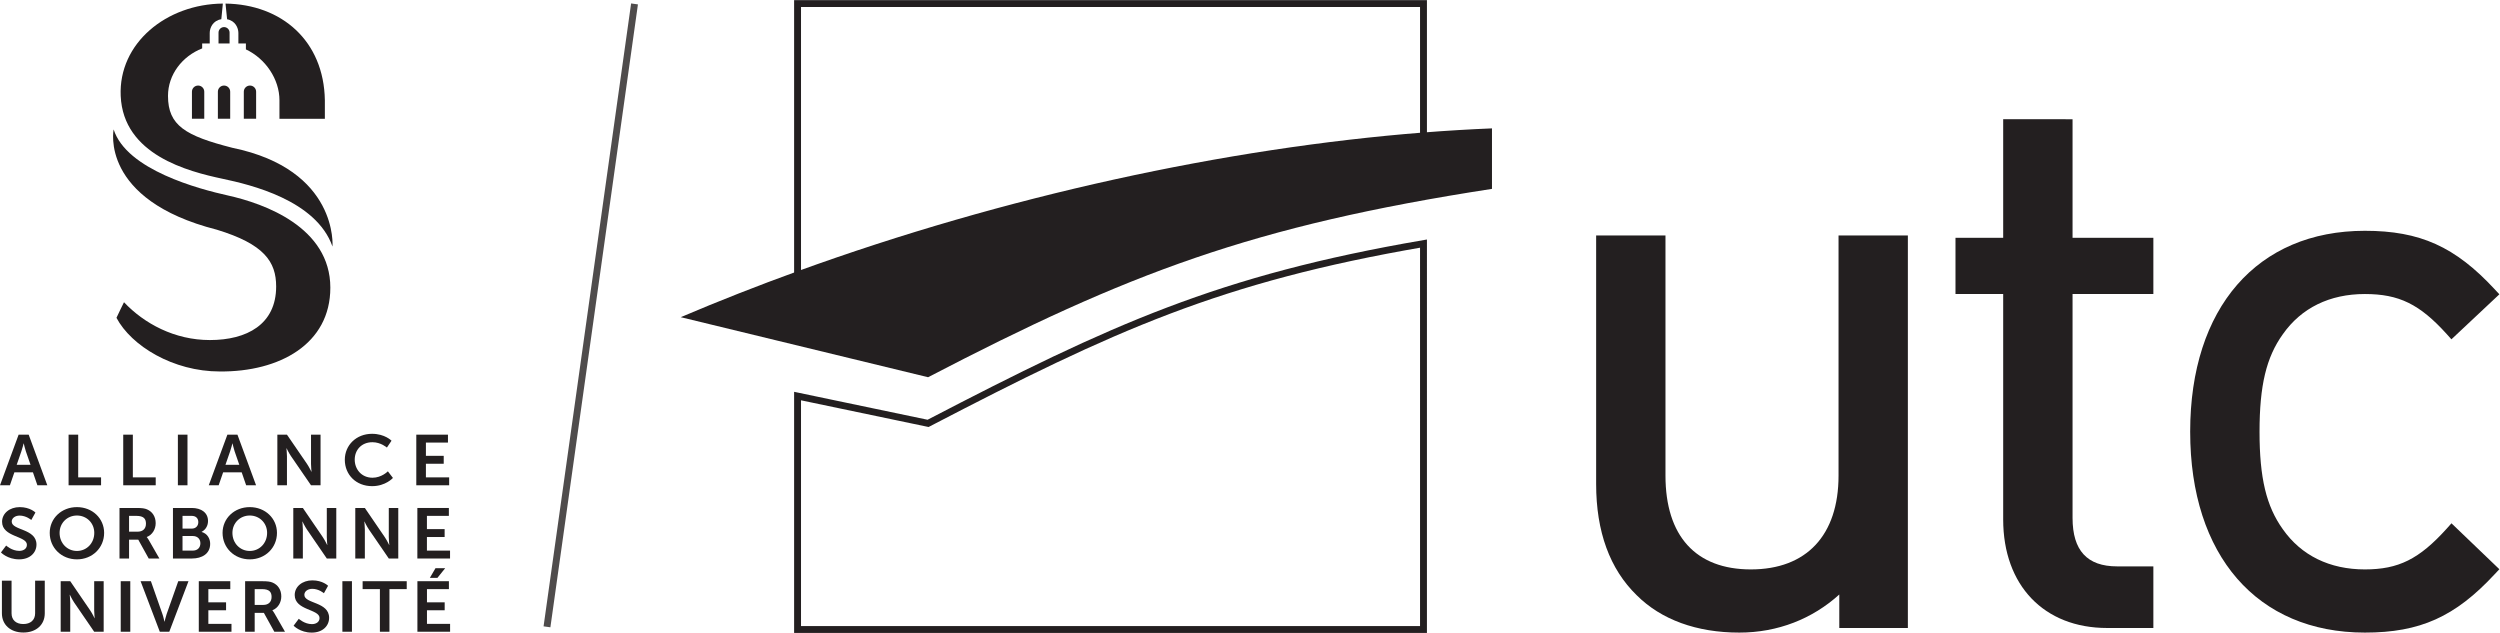 <?xml version="1.0" encoding="UTF-8" standalone="no"?>
<!-- Created with Inkscape (http://www.inkscape.org/) -->

<svg
   xmlns:dc="http://purl.org/dc/elements/1.1/"
   xmlns:cc="http://creativecommons.org/ns#"
   xmlns:rdf="http://www.w3.org/1999/02/22-rdf-syntax-ns#"
   xmlns:svg="http://www.w3.org/2000/svg"
   xmlns="http://www.w3.org/2000/svg"
   xmlns:sodipodi="http://sodipodi.sourceforge.net/DTD/sodipodi-0.dtd"
   xmlns:inkscape="http://www.inkscape.org/namespaces/inkscape"
   version="1.1"
   id="svg2"
   xml:space="preserve"
   width="483.08"
   height="122.307"
   viewBox="0 0 483.08 122.307"
   sodipodi:docname="SU-UTC18-contoursNB.svg"
   inkscape:version="0.92.3 (2405546, 2018-03-11)"><defs
     id="defs6" /><sodipodi:namedview
     pagecolor="#ffffff"
     bordercolor="#666666"
     borderopacity="1"
     objecttolerance="10"
     gridtolerance="10"
     guidetolerance="10"
     inkscape:pageopacity="0"
     inkscape:pageshadow="2"
     inkscape:window-width="1920"
     inkscape:window-height="1053"
     id="namedview4"
     showgrid="false"
     inkscape:zoom="2.0785204"
     inkscape:cx="191.53834"
     inkscape:cy="51.653929"
     inkscape:window-x="0"
     inkscape:window-y="27"
     inkscape:window-maximized="1"
     inkscape:current-layer="g10" /><g
     id="g10"
     inkscape:groupmode="layer"
     inkscape:label="ink_ext_XXXXXX"
     transform="matrix(1.333,0,0,-1.333,0,122.307)"><g
       id="g12"
       transform="scale(0.1)"><path
         d="m 315.832,745.449 h 17.852 v 39.149 c 0,4.929 -4,8.918 -8.926,8.918 -4.926,0 -8.926,-3.989 -8.926,-8.918 v -39.149"
         style="fill:#231f20;fill-opacity:1;fill-rule:nonzero;stroke:none"
         id="path14"
         inkscape:connector-curvature="0" /><path
         d="m 278.242,745.449 h 17.856 v 39.149 c 0,4.929 -4,8.918 -8.934,8.918 -4.926,0 -8.922,-3.989 -8.922,-8.918 v -39.149"
         style="fill:#231f20;fill-opacity:1;fill-rule:nonzero;stroke:none"
         id="path16"
         inkscape:connector-curvature="0" /><path
         d="m 353.426,745.449 h 17.851 v 39.149 c 0,4.929 -3.996,8.918 -8.925,8.918 -4.926,0 -8.926,-3.989 -8.926,-8.918 v -39.149"
         style="fill:#231f20;fill-opacity:1;fill-rule:nonzero;stroke:none"
         id="path18"
         inkscape:connector-curvature="0" /><path
         d="m 329.223,889.594 c 11.879,-2.11 16.343,-12.555 16.343,-19.832 v -15.207 h 10.887 v -8.614 c 28.457,-13.375 48.649,-43.203 48.649,-73.785 0,-0.203 -0.008,-0.394 -0.008,-0.586 v -26.215 h 65.828 v 26.801 c -1.406,86.367 -62.871,139.102 -144.039,140.172 l 2.34,-22.734"
         style="fill:#231f20;fill-opacity:1;fill-rule:nonzero;stroke:none"
         id="path20"
         inkscape:connector-curvature="0" /><path
         d="m 316.773,870.25 v -15.691 h 16.024 v 15.691 c 0,4.422 -3.586,8.012 -8.012,8.012 -4.426,0 -8.012,-3.59 -8.012,-8.012"
         style="fill:#231f20;fill-opacity:1;fill-rule:nonzero;stroke:none"
         id="path22"
         inkscape:connector-curvature="0" /><path
         d="m 336.859,703.27 c -67.941,17.363 -93.332,32.175 -93.332,75.234 0,30.906 20.61,57.492 49.539,68.863 v 7.192 h 10.942 v 15.203 c 0,7.386 4.578,18 16.812,19.906 l 2.231,22.68 c -81.817,-0.629 -151.43,-57.457 -148.086,-133.844 3.726,-85.5 97.469,-109.461 147.976,-120.195 39.731,-8.438 135.348,-30.821 159.047,-98.168 0,0 8.864,111.445 -145.129,143.129"
         style="fill:#231f20;fill-opacity:1;fill-rule:nonzero;stroke:none"
         id="path24"
         inkscape:connector-curvature="0" /><path
         d="m 314.27,584.574 c 68.503,-20.883 86.046,-46.289 86.046,-82.371 0,-55.012 -42.597,-77.609 -96.078,-77.609 -51.199,0 -95.226,23.879 -124.504,54.828 -0.14,0.148 -10.906,-22.586 -10.906,-22.586 21.539,-40.719 82.098,-77.789 149.68,-77.789 h 0.082 0.09 c 86.562,-0.723 160.172,39.805 160.172,121.422 0,87.633 -95.497,121.929 -148.493,133.707 -41.695,9.269 -146.914,36.965 -165.636,95.765 0,0 -20.883,-101.929 149.547,-145.367"
         style="fill:#231f20;fill-opacity:1;fill-rule:nonzero;stroke:none"
         id="path26"
         inkscape:connector-curvature="0" /><path
         d="m 34.23,274.73 c 0,0 -1.727,-7.234 -3.231,-11.367 l -6.809,-19.636 h 20.082 l -6.805,19.636 c -1.399,4.133 -3.02,11.367 -3.02,11.367 z m 13.5,-41.863 H 20.844 L 14.363,214.059 H 0.004 L 26.996,287.445 H 41.574 L 68.578,214.059 H 54.211 l -6.48,18.808"
         style="fill:#231f20;fill-opacity:1;fill-rule:nonzero;stroke:none"
         id="path28"
         inkscape:connector-curvature="0" /><path
         d="m 99.418,287.445 h 13.93 v -61.914 h 33.16 v -11.472 h -47.09 v 73.386"
         style="fill:#231f20;fill-opacity:1;fill-rule:nonzero;stroke:none"
         id="path30"
         inkscape:connector-curvature="0" /><path
         d="m 178.637,287.445 h 13.933 v -61.914 h 33.149 v -11.472 h -47.082 v 73.386"
         style="fill:#231f20;fill-opacity:1;fill-rule:nonzero;stroke:none"
         id="path32"
         inkscape:connector-curvature="0" /><path
         d="m 257.855,287.445 h 13.922 v -73.386 h -13.922 v 73.386"
         style="fill:#231f20;fill-opacity:1;fill-rule:nonzero;stroke:none"
         id="path34"
         inkscape:connector-curvature="0" /><path
         d="m 336.859,274.73 c 0,0 -1.73,-7.234 -3.238,-11.367 l -6.808,-19.636 h 20.085 l -6.808,19.636 c -1.399,4.133 -3.02,11.367 -3.02,11.367 z m 13.5,-41.863 h -26.894 l -6.481,-18.808 h -14.359 l 27,73.386 h 14.582 l 26.996,-73.386 h -14.371 l -6.473,18.808"
         style="fill:#231f20;fill-opacity:1;fill-rule:nonzero;stroke:none"
         id="path36"
         inkscape:connector-curvature="0" /><path
         d="m 402.043,287.445 h 13.926 l 29.054,-42.371 c 2.918,-4.25 6.368,-11.379 6.368,-11.379 h 0.218 c 0,0 -0.757,7.032 -0.757,11.379 v 42.371 h 13.824 v -73.386 h -13.824 l -29.051,42.285 c -2.918,4.226 -6.367,11.355 -6.367,11.355 h -0.223 c 0,0 0.758,-7.031 0.758,-11.355 v -42.285 h -13.926 v 73.386"
         style="fill:#231f20;fill-opacity:1;fill-rule:nonzero;stroke:none"
         id="path38"
         inkscape:connector-curvature="0" /><path
         d="m 539.262,288.688 c 18.679,0 28.289,-10.02 28.289,-10.02 l -6.696,-9.922 c 0,0 -8.746,7.754 -20.953,7.754 -16.195,0 -25.703,-11.582 -25.703,-25.227 0,-13.953 9.832,-26.25 25.813,-26.25 13.285,0 22.246,9.297 22.246,9.297 l 7.344,-9.609 c 0,0 -10.582,-11.895 -30.125,-11.895 -23.442,0 -39.641,16.653 -39.641,38.243 0,21.3 16.848,37.629 39.426,37.629"
         style="fill:#231f20;fill-opacity:1;fill-rule:nonzero;stroke:none"
         id="path40"
         inkscape:connector-curvature="0" /><path
         d="m 603.465,287.445 h 45.902 v -11.472 h -31.972 v -19.219 h 25.816 v -11.477 h -25.816 v -19.746 h 33.703 v -11.472 h -47.633 v 73.386"
         style="fill:#231f20;fill-opacity:1;fill-rule:nonzero;stroke:none"
         id="path42"
         inkscape:connector-curvature="0" /><path
         d="m 8.918,126.703 c 0,0 8.273,-7.734 19.02,-7.734 5.801,0 11.07,2.883 11.07,8.859 0,13.113 -35.996,10.84 -35.996,33.328 0,12.188 10.961,21.25 25.57,21.25 15.043,0 22.781,-7.832 22.781,-7.832 l -6.016,-10.828 c 0,0 -7.312,6.387 -16.875,6.387 -6.445,0 -11.496,-3.606 -11.496,-8.762 0,-13.008 35.891,-9.812 35.891,-33.23 0,-11.653 -9.242,-21.465 -25.141,-21.465 -16.977,0 -26.328,10.019 -26.328,10.019 l 7.52,10.008"
         style="fill:#231f20;fill-opacity:1;fill-rule:nonzero;stroke:none"
         id="path44"
         inkscape:connector-curvature="0" /><path
         d="m 111.52,182.418 c 22.46,0 39.433,-16.406 39.433,-37.355 0,-21.563 -16.973,-38.379 -39.433,-38.379 -22.45,0 -39.434,16.816 -39.434,38.379 0,20.949 16.984,37.355 39.434,37.355 m 0,-63.555 c 13.976,0 25.148,11.133 25.148,26.2 0,14.445 -11.172,25.175 -25.148,25.175 -13.969,0 -25.137,-10.73 -25.137,-25.175 0,-15.067 11.168,-26.2 25.137,-26.2"
         style="fill:#231f20;fill-opacity:1;fill-rule:nonzero;stroke:none"
         id="path46"
         inkscape:connector-curvature="0" /><path
         d="m 173.23,181.176 h 24.61 c 8.265,0 12.023,-0.613 15.355,-2.059 7.633,-3.301 12.473,-10.324 12.473,-20.031 0,-8.758 -4.84,-16.914 -12.898,-20.008 v -0.207 c 0,0 1.074,-1.023 2.578,-3.613 l 15.687,-27.332 H 215.563 L 200.41,135.258 H 187.086 V 107.926 H 173.23 Z m 26.325,-34.363 c 7.414,0 12.035,4.238 12.035,11.562 0,7.02 -3.117,11.355 -13.973,11.355 h -10.531 v -22.917 h 12.469"
         style="fill:#231f20;fill-opacity:1;fill-rule:nonzero;stroke:none"
         id="path48"
         inkscape:connector-curvature="0" /><path
         d="m 250.719,181.176 h 27.285 c 13.762,0 23.531,-6.817 23.531,-18.887 0,-6.805 -3.433,-12.684 -9.234,-15.684 v -0.203 c 8.379,-2.363 12.355,-9.797 12.355,-17.226 0,-14.649 -12.254,-21.25 -26.328,-21.25 h -27.609 z m 27.285,-29.922 c 6.019,0 9.465,4.133 9.465,9.387 0,5.261 -3.223,9.089 -9.68,9.089 h -13.211 v -18.476 z m 1.406,-31.883 c 7.086,0 11.063,4.442 11.063,10.633 0,6.086 -4.078,10.519 -11.063,10.519 h -14.832 v -21.152 h 14.832"
         style="fill:#231f20;fill-opacity:1;fill-rule:nonzero;stroke:none"
         id="path50"
         inkscape:connector-curvature="0" /><path
         d="m 362.059,182.418 c 22.464,0 39.433,-16.406 39.433,-37.355 0,-21.563 -16.969,-38.379 -39.433,-38.379 -22.457,0 -39.43,16.816 -39.43,38.379 0,20.949 16.973,37.355 39.43,37.355 m 0,-63.555 c 13.968,0 25.14,11.133 25.14,26.2 0,14.445 -11.172,25.175 -25.14,25.175 -13.965,0 -25.141,-10.73 -25.141,-25.175 0,-15.067 11.176,-26.2 25.141,-26.2"
         style="fill:#231f20;fill-opacity:1;fill-rule:nonzero;stroke:none"
         id="path52"
         inkscape:connector-curvature="0" /><path
         d="m 425.164,181.176 h 13.856 l 28.914,-42.305 c 2.898,-4.226 6.332,-11.348 6.332,-11.348 h 0.218 c 0,0 -0.746,7.012 -0.746,11.348 v 42.305 h 13.75 v -73.25 h -13.75 l -28.906,42.187 c -2.906,4.239 -6.348,11.356 -6.348,11.356 h -0.211 c 0,0 0.747,-7.012 0.747,-11.356 v -42.187 h -13.856 v 73.25"
         style="fill:#231f20;fill-opacity:1;fill-rule:nonzero;stroke:none"
         id="path54"
         inkscape:connector-curvature="0" /><path
         d="m 515.027,181.176 h 13.864 l 28.898,-42.305 c 2.891,-4.226 6.344,-11.348 6.344,-11.348 h 0.211 c 0,0 -0.746,7.012 -0.746,11.348 v 42.305 h 13.75 v -73.25 h -13.75 l -28.914,42.187 c -2.907,4.239 -6.332,11.356 -6.332,11.356 h -0.219 c 0,0 0.758,-7.012 0.758,-11.356 v -42.187 h -13.864 v 73.25"
         style="fill:#231f20;fill-opacity:1;fill-rule:nonzero;stroke:none"
         id="path56"
         inkscape:connector-curvature="0" /><path
         d="m 605.004,181.176 v -73.262 h 47.383 v 11.457 h -33.52 v 19.707 h 25.664 v 11.445 h -25.664 v 19.207 h 31.805 v 11.446 h -45.668"
         style="fill:#231f20;fill-opacity:1;fill-rule:nonzero;stroke:none"
         id="path58"
         inkscape:connector-curvature="0" /><path
         d="M 2.766,75.816 H 16.754 v -47.375 c 0,-9.891 6.719,-15.516 17.031,-15.516 10.293,0 17.129,5.625 17.129,15.625 V 75.816 H 64.898 V 28.441 C 64.898,11.871 52.434,0.629 33.891,0.629 15.23,0.629 2.766,11.871 2.766,28.441 v 47.375"
         style="fill:#231f20;fill-opacity:1;fill-rule:nonzero;stroke:none"
         id="path60"
         inkscape:connector-curvature="0" /><path
         d="m 87.973,75.004 h 13.855 l 28.906,-42.305 c 2.895,-4.226 6.336,-11.336 6.336,-11.336 h 0.211 c 0,0 -0.746,7 -0.746,11.336 v 42.305 h 13.75 V 1.754 h -13.75 L 107.629,43.941 c -2.899,4.246 -6.34,11.355 -6.34,11.355 h -0.219 c 0,0 0.758,-7.012 0.758,-11.355 V 1.754 H 87.973 V 75.004"
         style="fill:#231f20;fill-opacity:1;fill-rule:nonzero;stroke:none"
         id="path62"
         inkscape:connector-curvature="0" /><path
         d="m 175.008,75.004 h 13.859 V 1.762 H 175.008 V 75.004"
         style="fill:#231f20;fill-opacity:1;fill-rule:nonzero;stroke:none"
         id="path64"
         inkscape:connector-curvature="0" /><path
         d="m 203.813,75.004 h 14.941 l 16.75,-47.762 c 1.504,-4.238 2.801,-10.734 2.801,-10.734 h 0.324 c 0,0 1.394,6.496 2.891,10.734 l 16.875,47.762 h 14.832 L 245.395,1.754 h -13.75 L 203.813,75.004"
         style="fill:#231f20;fill-opacity:1;fill-rule:nonzero;stroke:none"
         id="path66"
         inkscape:connector-curvature="0" /><path
         d="m 288.168,75.004 h 45.668 V 63.551 H 302.027 V 44.371 h 25.68 V 32.906 h -25.68 V 13.199 h 33.528 V 1.754 H 288.168 V 75.004"
         style="fill:#231f20;fill-opacity:1;fill-rule:nonzero;stroke:none"
         id="path68"
         inkscape:connector-curvature="0" /><path
         d="m 355.328,75.004 h 24.606 c 8.269,0 12.035,-0.613 15.367,-2.059 7.633,-3.301 12.469,-10.324 12.469,-20.02 0,-8.77 -4.836,-16.926 -12.895,-20.02 v -0.207 c 0,0 1.074,-1.023 2.578,-3.602 L 413.137,1.754 H 397.668 L 382.508,29.098 H 369.191 V 1.754 H 355.328 Z M 381.66,40.641 c 7.414,0 12.028,4.238 12.028,11.562 0,7.02 -3.114,11.348 -13.965,11.348 H 369.191 V 40.641 h 12.469"
         style="fill:#231f20;fill-opacity:1;fill-rule:nonzero;stroke:none"
         id="path70"
         inkscape:connector-curvature="0" /><path
         d="m 433.133,20.531 c 0,0 8.273,-7.734 19.023,-7.734 5.793,0 11.059,2.883 11.059,8.867 0,13.105 -35.992,10.832 -35.992,33.32 0,12.188 10.957,21.25 25.574,21.25 15.043,0 22.785,-7.832 22.785,-7.832 l -6.023,-10.828 c 0,0 -7.313,6.387 -16.871,6.387 -6.446,0 -11.5,-3.605 -11.5,-8.762 0,-13.008 35.894,-9.805 35.894,-33.223 0,-11.649 -9.242,-21.473 -25.144,-21.473 -16.973,0 -26.325,10.019 -26.325,10.019 l 7.52,10.008"
         style="fill:#231f20;fill-opacity:1;fill-rule:nonzero;stroke:none"
         id="path72"
         inkscape:connector-curvature="0" /><path
         d="m 496.316,75.004 h 13.868 V 1.762 H 496.316 V 75.004"
         style="fill:#231f20;fill-opacity:1;fill-rule:nonzero;stroke:none"
         id="path74"
         inkscape:connector-curvature="0" /><path
         d="m 550.695,63.551 h -25.039 v 11.453 h 63.938 V 63.551 H 564.547 V 1.762 H 550.695 V 63.551"
         style="fill:#231f20;fill-opacity:1;fill-rule:nonzero;stroke:none"
         id="path76"
         inkscape:connector-curvature="0" /><path
         d="m 631.293,93.891 -8.172,-14.043 h 10.965 l 11.281,14.043 z M 605.074,75.016 V 1.742 h 47.383 V 13.199 h -33.523 v 19.707 h 25.675 v 11.453 h -25.675 v 19.199 h 31.8 v 11.457 h -45.66"
         style="fill:#231f20;fill-opacity:1;fill-rule:nonzero;stroke:none"
         id="path78"
         inkscape:connector-curvature="0" /><path
         d="M 919.809,911.852 792.902,8.891"
         style="fill:none;stroke:#4f4c4c;stroke-width:10;stroke-linecap:butt;stroke-linejoin:miter;stroke-miterlimit:4;stroke-dasharray:none;stroke-opacity:1"
         id="path80"
         inkscape:connector-curvature="0" /><path
         d="m 2755.52,576.18 h -90.37 V 228.102 c 0,-86.438 -46.35,-135.996 -127.11,-135.996 -79.81,0 -123.76,48.309 -123.76,135.996 V 576.18 H 2313.77 V 215.863 c 0,-69.082 19.81,-123.289 58.86,-161.238 35.38,-35.352 86.81,-54.094 148.66,-54.094 55.99,0 106.09,20.012 144.95,55.215 0,-17.988 0,-48.563 0,-48.563 h 99.41 V 576.18 h -10.13"
         style="fill:#231f20;fill-opacity:1;fill-rule:nonzero;stroke:none"
         id="path82"
         inkscape:connector-curvature="0" /><path
         d="m 2994.25,744.691 h -90.43 c 0,0 0,-153.921 0,-171.836 -14.74,0 -69.14,0 -69.14,0 v -81.539 c 0,0 54.4,0 69.14,0 0,-19.015 0,-326.808 0,-326.808 0,-95.547 59.16,-157.324 150.7,-157.324 h 67 V 96.508 h -52.53 c -43.44,0 -64.61,23 -64.61,70.254 0,0 0,305.539 0,324.554 16.84,0 117.14,0 117.14,0 v 81.539 c 0,0 -100.3,0 -117.14,0 0,17.915 0,171.836 0,171.836 h -10.13"
         style="fill:#231f20;fill-opacity:1;fill-rule:nonzero;stroke:none"
         id="path84"
         inkscape:connector-curvature="0" /><path
         d="m 3174.89,291.684 c 0,-179.571 97.1,-291.153 253.26,-291.153 79.92,0 130.9,22.91 188.12,84.602 l 6.81,7.246 -69.42,66.562 -6.9,-7.726 c -39.89,-44.207 -69.88,-59.109 -118.61,-59.109 -51.09,0 -92.17,20.145 -118.92,58.184 -24.03,33.484 -33.8,74.414 -33.8,141.395 0,67.043 9.77,107.921 33.79,141.367 26.81,38.129 67.84,58.265 118.93,58.265 49.46,0 79.39,-14.679 118.61,-58.039 l 6.82,-7.617 69.5,65.235 -6.81,7.355 c -57.22,61.699 -108.2,84.719 -188.12,84.719 -156.16,0 -253.26,-111.621 -253.26,-291.285"
         style="fill:#231f20;fill-opacity:1;fill-rule:nonzero;stroke:none"
         id="path86"
         inkscape:connector-curvature="0" /><path
         d="M 1156.15,343.402 V 5.004 h 907.34 V 564.418 C 1767.85,513.551 1613.21,443.168 1345.35,303.805 Z"
         style="fill:none;stroke:#231f20;stroke-width:10;stroke-linecap:butt;stroke-linejoin:miter;stroke-miterlimit:4;stroke-dasharray:none;stroke-opacity:1"
         id="path88"
         inkscape:connector-curvature="0" /><path
         d="M 2063.49,912.348 H 1156.15 V 514.492 c 301.24,109.324 622.28,178.696 907.34,201.121 z"
         style="fill:none;stroke:#231f20;stroke-width:10;stroke-linecap:butt;stroke-linejoin:miter;stroke-miterlimit:4;stroke-dasharray:none;stroke-opacity:1"
         id="path90"
         inkscape:connector-curvature="0" /><path
         d="m 2063.49,725.465 c -285.06,-22.422 -606.1,-91.797 -907.34,-201.121 -57.29,-20.785 -113.87,-42.973 -169.345,-66.59 l 358.545,-87.047 c 290,150.859 470.24,219.523 817.42,273.043 v 87.691 c -32.53,-1.324 -65.67,-3.339 -99.28,-5.976"
         style="fill:#231f20;fill-opacity:1;fill-rule:nonzero;stroke:none"
         id="path92"
         inkscape:connector-curvature="0" /></g></g></svg>